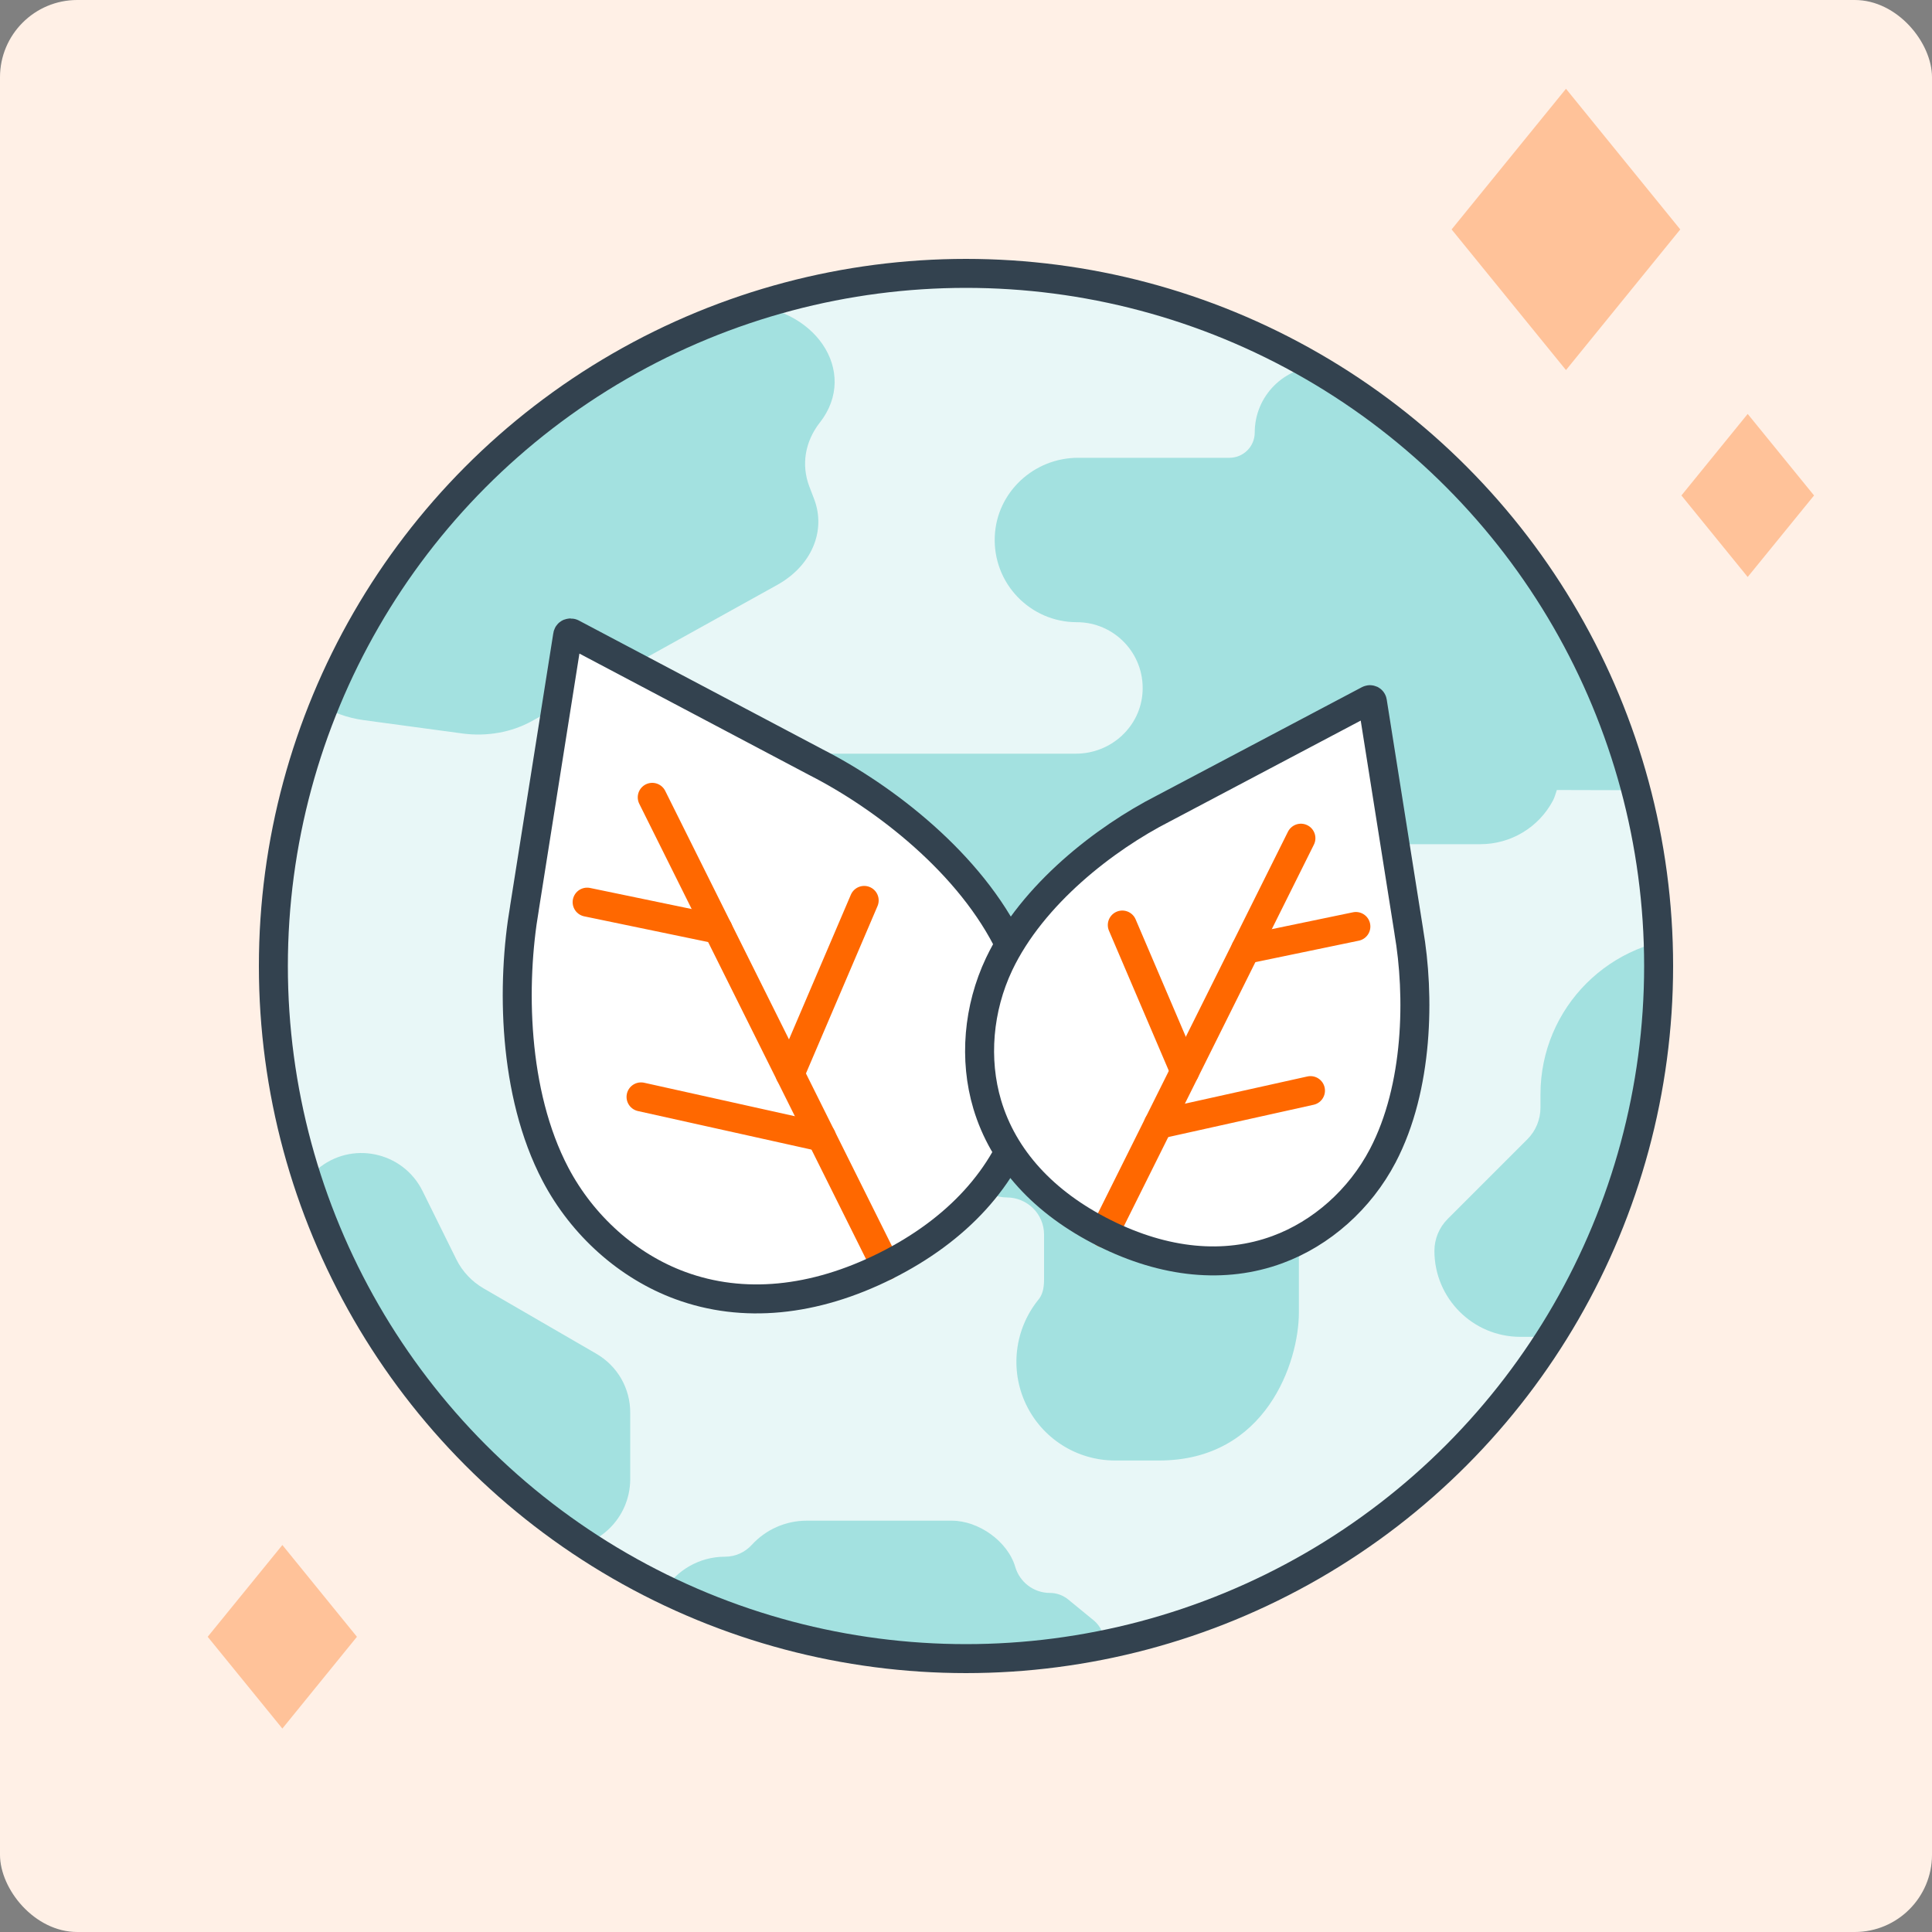 <?xml version="1.0" encoding="UTF-8"?>
<svg id="Layer_1" xmlns="http://www.w3.org/2000/svg" xmlns:xlink="http://www.w3.org/1999/xlink" viewBox="0 0 200 200">
  <rect x="0" y="0" width="200" height="200" fill="#808080" stroke="none"/>
  <defs>
    <style>
      .cls-1 {
        stroke: #ff6800;
      }

      .cls-1, .cls-2, .cls-3 {
        fill: none;
      }

      .cls-1, .cls-3 {
        stroke-linecap: round;
        stroke-linejoin: round;
        stroke-width: 3px;
      }

      .cls-4 {
        fill: #fff0e6;
      }

      .cls-5 {
        fill: #a3e1e0;
      }

      .cls-6 {
        fill: #ffc299;
      }

      .cls-7 {
        fill: #fff;
      }

      .cls-3 {
        stroke: #33424f;
      }

      .cls-8 {
        fill: #e8f7f7;
      }

      .cls-9 {
        clip-path: url(#clippath);
      }
    </style>
    <clipPath id="clippath">
      <circle class="cls-2" cx="100" cy="100" r="71.7"/>
    </clipPath>
  </defs>
  <rect class="cls-4" x="0" y="0" width="200" height="200" rx="8" ry="8" transform="translate(200 200) rotate(180)"/>
  <g>
    <g>
      <circle class="cls-8" cx="100" cy="100" r="71.7"/>
      <g class="cls-9">
        <g>
          <path class="cls-5" d="M68.29,166.32c-.02-.58.13-1.16.44-1.65,1.32-2.11,3.65-3.52,6.32-3.52,1.1,0,2.08-.47,2.77-1.22,1.46-1.6,3.52-2.51,5.68-2.51h15.03c2.77,0,5.79,2.13,6.57,4.79.45,1.55,1.89,2.69,3.59,2.69h0c.69,0,1.35.24,1.88.67l2.65,2.17c.69.57,1.09,1.41,1.09,2.3h0c0,1.64-1.33,2.97-2.97,2.97h-36.16c-3.73,0-6.78-2.96-6.9-6.69h0Z"/>
          <path class="cls-5" d="M49.43,159.94l8.45.3c4.03.14,7.32-3.07,7.36-7.06v-6.89c.02-2.57-1.32-4.89-3.54-6.17l-11.63-6.74c-1.19-.69-2.19-1.72-2.82-2.99l-3.51-7.1c-2.04-4.11-7.41-5.24-10.92-2.22l-4.78,4.03s-8.54,10.86-7.98,17.45c.56,6.59,13.29,11.8,13.29,11.8h0c.1,3.27,2.81,5.86,6.09,5.8l9.99-.19Z"/>
          <path class="cls-5" d="M161.16,81.79c-.13.36-.21.73-.39,1.07-1.47,2.79-4.37,4.53-7.52,4.53h-14.55c-1.88,0-3.4,1.52-3.4,3.4v4.25c0,1.88,1.52,3.4,3.4,3.4h6.65c.32,0,.59.26.59.58,0,4.74-2.48,9.15-6.51,11.62-2.61,1.6-4.97,4.03-4.97,8.22v17.02c0,5.11-3.4,15.31-14.46,15.31h-4.57c-3.95,0-7.54-2.27-9.23-5.84-1.69-3.57-1.17-7.78,1.32-10.84.35-.43.56-1.05.56-2.04v-4.68c0-2.11-1.73-3.82-3.84-3.83-2.11,0-3.82-1.72-3.82-3.83v-8.08h-14.28c-9.25,0-16.95-7.31-17.19-16.56-.25-9.61,7.46-17.47,17.01-17.47h25.42c3.64,0,6.72-2.81,6.9-6.44.2-3.92-2.92-7.17-6.8-7.17-4.83,0-8.72-4.02-8.5-8.9.2-4.56,4.05-8.12,8.62-8.12h9.78s5.89,0,5.89,0c1.45,0,2.62-1.17,2.62-2.62h0c0-3.79,3.07-6.86,6.86-6.86h17.81c8.15,0,14.75,6.6,14.75,14.75h0c0,1.45,1.17,2.62,2.62,2.62h4.69c3.12,0,5.65,2.53,5.65,5.65h0c0,3.12-2.53,5.65-5.65,5.65h-10.2c-1.45,0-2.62,1.17-2.62,2.62h0c0,1.45,1.17,2.62,2.62,2.62h2.31c2.76,0,4.99,2.23,4.99,4.99h0c0,2.76-2.24,5-5,4.99l-7.55-.02Z"/>
          <path class="cls-5" d="M84.87,43.74h0c-1.54,1.97-1.94,4.39-1.09,6.62l.49,1.28c1.28,3.33-.27,6.95-3.83,8.92l-25.37,14.08c-2.1,1.17-4.68,1.63-7.2,1.29l-10.21-1.38c-6.98-.95-10.48-7.36-6.64-12.17l3.69-4.61c1.03-1.29,1.58-2.79,1.58-4.32v-13.95c0-4.4,4.41-7.96,9.84-7.96h30.41c7.76,0,12.47,6.92,8.32,12.22Z"/>
          <path class="cls-5" d="M182.32,97.04h-6.61c-8.97,0-16.24,7.27-16.24,16.24v1.37c0,1.24-.49,2.42-1.36,3.29l-8.26,8.26c-.87.87-1.36,2.06-1.36,3.29h0c0,4.91,3.98,8.9,8.9,8.9h11.08c9.48,0,17.16-7.68,17.16-17.16h0c0-2.57,2.09-4.66,4.66-4.66h0c2.57,0,4.66-2.09,4.66-4.66h0c0-6.43-4.06-12.16-10.14-14.29l-.94-.33c-.49-.17-1.02-.26-1.54-.26Z"/>
        </g>
      </g>
      <circle class="cls-3" cx="100" cy="100" r="71.7"/>
    </g>
    <g>
      <path class="cls-7" d="M59.07,65.53c-.05,0-.1,0-.15.02-.09.04-.15.13-.16.23l-4.47,28.22v.02c-1.34,7.79-1.21,19.12,3.21,27.54,2.8,5.33,7.51,9.53,12.93,11.52,6.47,2.38,13.82,1.68,21.26-2.04,7.43-3.72,12.41-9.18,14.38-15.78,1.65-5.53,1.12-11.82-1.46-17.26-4.09-8.59-13.07-15.49-20.13-19.09l-25.26-13.35s-.09-.04-.14-.04h0Z"/>
      <g>
        <line class="cls-1" x1="67.52" y1="82.54" x2="91.68" y2="131.05"/>
        <line class="cls-1" x1="81.78" y1="111.17" x2="89.46" y2="93.21"/>
        <line class="cls-1" x1="74.33" y1="96.2" x2="60.78" y2="93.39"/>
        <line class="cls-1" x1="85.04" y1="117.7" x2="66.36" y2="113.55"/>
      </g>
      <path class="cls-3" d="M59.07,65.53c-.05,0-.1,0-.15.02-.09.04-.15.13-.16.23l-4.47,28.22v.02c-1.34,7.79-1.21,19.12,3.21,27.54,2.8,5.33,7.51,9.53,12.93,11.52,6.47,2.38,13.82,1.68,21.26-2.04,7.43-3.72,12.41-9.18,14.38-15.78,1.65-5.53,1.12-11.82-1.46-17.26-4.09-8.59-13.07-15.49-20.13-19.09l-25.26-13.35s-.09-.04-.14-.04h0Z"/>
      <path class="cls-7" d="M141.8,72.43s.09,0,.13.02c.08.04.13.11.14.19l3.77,23.78v.02c1.13,6.57,1.02,16.11-2.7,23.21-2.36,4.5-6.33,8.03-10.9,9.71-5.46,2.01-11.65,1.42-17.92-1.72-6.27-3.13-10.46-7.73-12.12-13.3-1.39-4.66-.94-9.96,1.23-14.54,3.44-7.24,11.01-13.05,16.97-16.09l21.29-11.25s.08-.03.12-.03h0Z"/>
      <g>
        <line class="cls-1" x1="134.67" y1="86.77" x2="114.31" y2="127.65"/>
        <line class="cls-1" x1="122.65" y1="110.9" x2="116.18" y2="95.76"/>
        <line class="cls-1" x1="128.94" y1="98.28" x2="140.36" y2="95.91"/>
        <line class="cls-1" x1="119.91" y1="116.4" x2="135.66" y2="112.9"/>
      </g>
      <path class="cls-3" d="M141.8,72.43s.09,0,.13.02c.08.04.13.11.14.19l3.77,23.78v.02c1.13,6.57,1.02,16.11-2.7,23.21-2.36,4.5-6.33,8.03-10.9,9.71-5.46,2.01-11.65,1.42-17.92-1.72-6.27-3.13-10.46-7.73-12.12-13.3-1.39-4.66-.94-9.96,1.23-14.54,3.44-7.24,11.01-13.05,16.97-16.09l21.29-11.25s.08-.03.12-.03h0Z"/>
    </g>
    <g>
      <polygon class="cls-6" points="162.11 38.31 150.27 23.75 162.11 9.19 173.94 23.75 162.11 38.31"/>
      <polygon class="cls-6" points="180.92 59.73 174.06 51.29 180.92 42.85 187.79 51.29 180.92 59.73"/>
    </g>
    <polygon class="cls-6" points="29.23 178.94 21.5 169.44 29.23 159.94 36.95 169.44 29.23 178.94"/>
  </g>
</svg>